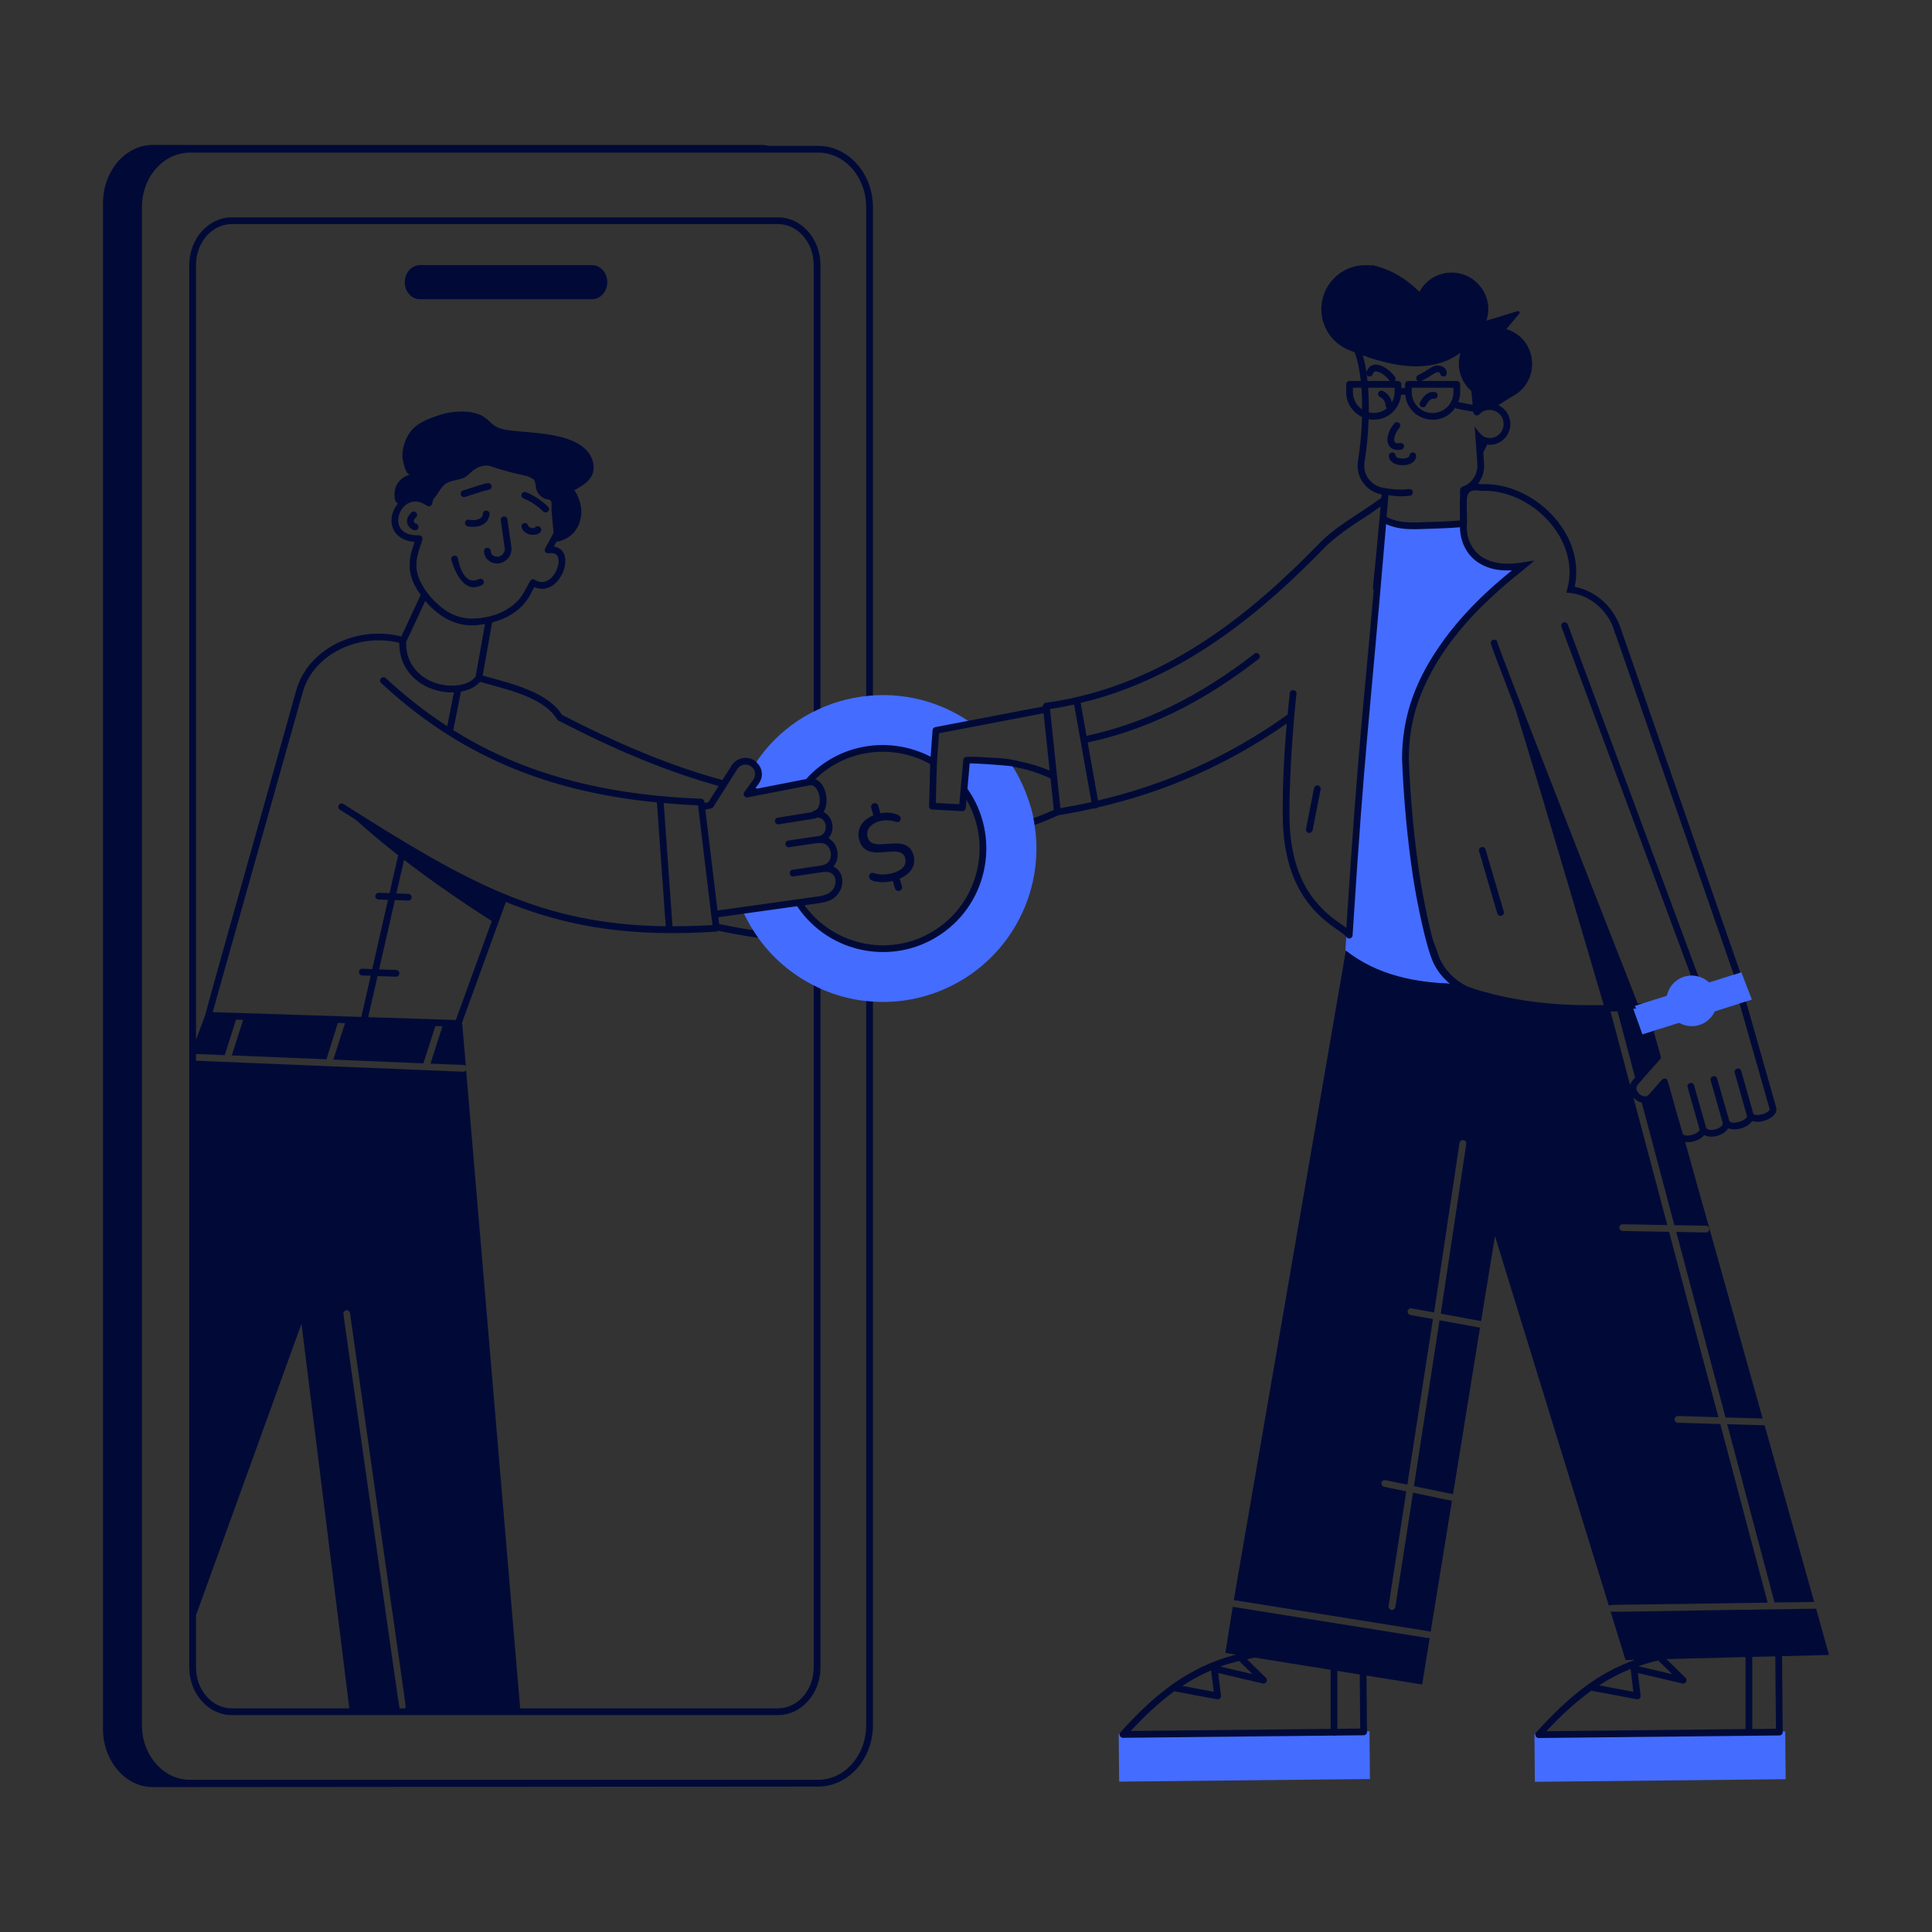 <svg width="145" height="145" viewBox="0 0 145 145" fill="none" xmlns="http://www.w3.org/2000/svg">
<rect x="0" y="0" width="145" height="145" fill="#333333" stroke="none"/>
<path d="M133.985 129.949L134.016 133.532L115.194 133.73L115.163 130.147L133.985 129.949Z" fill="#446CFF"/>
<path d="M102.784 129.934L102.815 133.517L83.993 133.715L83.962 130.132L102.784 129.934Z" fill="#446CFF"/>
<path d="M100.118 130.258C99.978 130.258 99.865 130.145 99.865 130.005V124.596C99.865 124.457 99.978 124.343 100.118 124.343C100.257 124.343 100.371 124.457 100.371 124.596V130.005C100.371 130.145 100.257 130.258 100.118 130.258Z" fill="#010A37"/>
<path d="M121.1 75.8H120.866C120.866 75.675 121.043 75.654 121.089 75.769L121.1 75.8Z" fill="white"/>
<path d="M105.501 57.746C105.737 61.842 106.159 66.094 107.141 70.022C107.545 71.64 107.859 72.9 109.256 73.837C106.222 73.777 103.382 73.211 101.008 71.348C100.997 71.348 100.987 71.337 100.977 71.327C101.008 70.882 101.028 70.427 101.058 69.971C101.18 70.072 101.261 70.153 101.261 70.184C101.749 62.365 101.965 59.514 103.781 39.235C103.851 39.255 103.932 39.266 104.003 39.276C106.309 39.732 109.445 39.357 109.833 39.357C109.841 39.462 109.781 40.108 110.086 40.824C110.814 42.443 112.539 42.757 114.306 42.464C109.248 46.387 105.15 51.352 105.501 57.746Z" fill="#446CFF"/>
<path d="M109.117 74.047C108.472 73.615 107.947 73.011 107.598 72.301C107.022 71.105 106.326 67.622 106.048 65.801C105.623 62.963 105.347 59.998 105.228 56.988C105.223 54.168 105.989 51.477 107.977 48.58C110.181 45.314 113.24 43.032 113.472 42.804C112.482 42.86 111.694 42.68 111.05 42.285C110.086 41.727 109.508 40.57 109.581 39.34L110.087 39.37C110.024 40.411 110.504 41.384 111.309 41.85C112.695 42.699 114.573 42.113 115.16 42.071C113.997 43.172 108.494 46.804 106.416 52.724C105.961 54.055 105.732 55.486 105.735 56.977C105.852 59.96 106.126 62.906 106.548 65.725C106.765 67.145 107.462 70.859 108.053 72.08C108.363 72.707 108.828 73.243 109.399 73.626L109.117 74.047Z" fill="#010A37"/>
<path d="M121.228 47.574C120.814 45.936 119.424 44.673 117.848 44.505L117.552 44.474L117.63 44.187C118.643 40.453 114.877 36.664 111.154 36.84C110.721 36.765 110.454 36.797 110.304 36.927C109.878 37.298 110.174 38.548 110.086 39.382L109.582 39.329C109.698 38.279 109.007 35.936 111.189 36.338C115.021 36.17 119.038 39.972 118.185 44.043C119.849 44.345 121.278 45.709 121.718 47.45L121.228 47.574Z" fill="#010A37"/>
<path d="M110.997 74.855C110.324 74.65 109.663 74.464 109.105 74.038L109.411 73.635C109.901 74.009 110.541 74.186 111.143 74.37C115.658 75.672 119.986 75.577 124.802 75.183L124.844 75.687C119.985 76.086 115.6 76.18 110.997 74.855Z" fill="#010A37"/>
<path d="M131.481 75.021L131.045 75.163L130.56 75.315C130.455 75.348 122.904 77.755 123.384 77.602H123.374L123.263 77.643C123.226 77.541 122.541 75.629 122.585 75.75L122.514 75.548C122.615 75.516 130.623 72.992 130.124 73.149L130.61 72.997L130.691 72.967L131.481 75.021Z" fill="#446CFF"/>
<path d="M128.869 75.123C128.869 76.165 128.019 77.015 126.967 77.015C125.914 77.015 125.064 76.165 125.064 75.123C125.064 74.09 125.884 73.24 126.906 73.22C126.986 73.18 127.327 73.236 127.473 73.291C128.282 73.503 128.869 74.242 128.869 75.123Z" fill="#446CFF"/>
<path d="M72.954 54.305L70.241 54.821L70.069 57.199C66.936 55.361 62.953 56.049 60.627 58.707L56.062 59.598L56.74 58.667C57.053 58.228 56.933 57.667 56.619 57.412C60.102 51.958 67.59 50.474 72.954 54.305Z" fill="#446CFF"/>
<path d="M69.523 74.728C68.187 75.123 66.831 75.264 65.515 75.173C65.343 75.163 65.171 75.153 65.009 75.133C63.815 75.001 62.661 74.687 61.578 74.202C61.406 74.131 61.234 74.05 61.072 73.959C59.432 73.129 57.995 71.914 56.902 70.386C56.771 70.204 56.639 70.012 56.518 69.809C56.224 69.344 55.961 68.848 55.728 68.332L59.938 67.745C61.678 70.486 65.097 71.862 68.389 70.892C73.313 69.439 75.409 63.538 72.346 59.264C72.355 59.162 72.54 57.076 72.528 57.209L72.539 57.118V57.057C72.614 57.057 73.319 57.138 73.338 57.138C73.833 57.084 74.942 57.104 75.818 57.25C76.768 58.607 77.493 60.591 77.649 61.915C78.53 67.542 75.129 73.068 69.523 74.728Z" fill="#446CFF"/>
<path d="M65.009 129.48C65.009 131.737 63.39 133.579 61.406 133.579H14.255C12.271 133.579 10.652 131.737 10.652 129.48V15.553C10.652 13.286 12.271 11.454 14.255 11.454H61.406C63.39 11.454 65.009 13.286 65.009 15.553V52.24C65.171 52.21 65.343 52.2 65.515 52.19V15.553C65.515 13.013 63.673 10.948 61.406 10.948H57.735C57.527 10.906 57.315 10.876 57.096 10.876H11.463C9.409 10.876 7.729 12.839 7.729 15.258V129.752C7.729 132.16 9.409 134.124 11.463 134.124C11.592 134.124 8.51 134.126 61.406 134.085C63.673 134.085 65.515 132.02 65.515 129.48V75.173C65.343 75.163 65.171 75.153 65.009 75.133V129.48Z" fill="#010A37"/>
<path d="M31.511 19.899C30.889 19.899 30.377 20.479 30.377 21.183C30.377 21.887 30.889 22.457 31.511 22.457H44.444C45.066 22.457 45.578 21.887 45.578 21.183C45.578 20.479 45.066 19.899 44.444 19.899H31.511Z" fill="#010A37"/>
<path d="M107.201 122.942L92.516 120.594L91.97 124.055L92.753 124.181C89.182 125.092 86.581 127.241 84.093 130.004C83.948 130.165 84.061 130.426 84.281 130.426C84.384 130.426 102.243 130.237 102.344 130.234C102.484 130.233 102.596 130.119 102.595 129.979L102.558 125.756L106.736 126.424L107.302 122.932C107.282 122.942 107.262 122.942 107.242 122.942L107.201 122.942ZM92.994 124.658L94.006 125.649L91.584 125.08C92.037 124.916 92.509 124.779 92.994 124.658ZM91.092 126.972L88.74 126.529C89.435 126.071 90.15 125.685 90.896 125.366L91.092 126.972ZM84.861 129.914C85.976 128.713 87.042 127.728 88.136 126.931C90.934 127.456 91.284 127.537 91.386 127.537C91.538 127.537 91.656 127.405 91.637 127.254L91.43 125.564L94.772 126.348C95.014 126.414 95.193 126.102 95.007 125.921L93.587 124.531C93.78 124.491 93.963 124.441 94.162 124.407C94.266 124.424 102.568 125.757 102.052 125.674L102.087 129.731L84.861 129.914Z" fill="#010A37"/>
<path d="M106.118 111.536L109.053 112.144L111.077 99.645L108.041 99.088L106.118 111.536Z" fill="#010A37"/>
<path d="M132.363 106.97H132.353L129.63 106.889L133.183 120.269L136.158 120.228L132.434 106.96C132.413 106.97 132.393 106.97 132.363 106.97Z" fill="#010A37"/>
<path d="M132.665 120.28L129.102 106.85C129.082 106.871 129.062 106.871 129.031 106.871H129.021L125.924 106.78C125.783 106.78 125.681 106.658 125.681 106.517C125.681 106.385 125.803 106.274 125.934 106.274C125.934 106.274 125.934 106.274 125.945 106.274L128.971 106.365L125.266 92.449L121.785 92.388C121.643 92.388 121.532 92.267 121.532 92.125C121.532 91.994 121.643 91.882 121.785 91.882C121.785 91.882 121.785 91.882 121.795 91.882L125.135 91.943L122.588 82.361C122.712 82.504 122.868 82.624 123.05 82.703C123.106 82.725 123.161 82.732 123.217 82.746L125.663 91.952L128.041 91.992C128.173 91.992 128.284 92.114 128.284 92.245C128.284 92.387 128.173 92.498 128.031 92.498L125.805 92.458L129.509 106.404C129.529 106.394 129.549 106.383 129.57 106.383L132.292 106.464L126.474 85.713C127.018 85.773 127.574 85.546 127.847 85.263L127.918 85.192C128.465 85.489 129.404 85.193 129.699 84.686C130.318 84.893 131.141 84.648 131.511 84.13C132.149 84.385 133.527 83.84 133.302 83.108L131.045 75.163L130.559 75.315L132.816 83.249C132.837 83.33 132.634 83.523 132.27 83.624C131.9 83.724 131.631 83.675 131.595 83.596C131.595 83.596 131.595 83.596 131.595 83.596L130.681 80.374C130.591 80.052 130.102 80.19 130.195 80.513C130.224 80.615 131.165 83.944 131.106 83.735C131.215 84.061 129.961 84.483 129.78 84.12C129.78 84.11 129.78 84.11 129.78 84.11C129.206 82.105 128.842 80.834 128.876 80.954C128.786 80.632 128.298 80.77 128.39 81.093L129.292 84.271C129.372 84.701 128.16 85.029 128.039 84.606C127.771 83.662 127.104 81.312 127.145 81.456C127.054 81.132 126.567 81.274 126.658 81.595L127.554 84.75C127.564 84.763 127.571 84.821 127.483 84.909C127.161 85.246 126.37 85.318 126.299 85.102C125.015 80.774 125.246 80.967 124.922 80.952C124.705 80.952 124.701 81.115 123.748 82.146C123.627 82.298 123.455 82.318 123.242 82.237C123.04 82.146 122.858 81.944 122.817 81.751C122.797 81.62 122.827 81.519 122.918 81.407C124.523 79.524 124.723 79.496 124.639 79.272L124.113 77.39L124.831 77.137C124.73 77.169 123.283 77.635 123.384 77.602H123.374L123.263 77.643C123.226 77.541 122.541 75.629 122.584 75.75L122.569 75.706L122.792 75.703L122.705 75.485L122.949 75.406C118.992 65.326 112.555 48.87 112.383 48.212C112.334 47.897 111.842 47.967 111.887 48.283C111.897 48.399 112.619 50.306 113.705 53.122C115.463 58.714 120.453 75.738 120.453 75.738L122.527 75.707C122.532 75.721 122.538 75.736 122.544 75.75L121.37 75.791L122.716 80.871L122.544 81.073C122.446 81.181 122.379 81.302 122.34 81.43L120.844 75.801C117.735 75.871 113.955 75.428 110.916 74.384C109.529 73.918 108.325 72.916 107.9 71.52C107.749 71.017 107.421 70.363 107.292 69.85L107.11 69.9C107.528 71.57 107.822 72.875 109.256 73.837C106.251 73.777 103.374 73.199 101.008 71.348L92.597 120.088L107.282 122.436C107.313 122.446 107.343 122.456 107.373 122.467L108.972 112.639L106.048 112.032L104.722 120.614C104.702 120.736 104.59 120.827 104.469 120.827H104.428C104.297 120.807 104.196 120.675 104.216 120.533L105.542 111.931L103.882 111.587C103.74 111.557 103.659 111.415 103.679 111.283C103.71 111.142 103.852 111.061 103.983 111.091L105.623 111.425L107.545 98.997L105.855 98.693C105.714 98.663 105.623 98.531 105.653 98.4C105.673 98.258 105.805 98.167 105.946 98.197L107.626 98.501L107.637 98.41C107.637 98.4 107.637 98.4 107.647 98.39L109.539 85.78C109.559 85.648 109.681 85.547 109.833 85.567C109.964 85.587 110.065 85.719 110.045 85.861L108.132 98.592L111.158 99.149L112.201 92.773L120.753 120.533C120.904 120.382 120.21 120.493 132.665 120.28Z" fill="#010A37"/>
<path d="M137.271 124.206L136.3 120.724C136.29 120.734 136.269 120.734 136.259 120.734C122.273 120.937 120.978 120.998 120.876 120.947L121.999 124.59L122.714 124.572C120 125.529 117.784 127.254 115.294 130.019C115.148 130.179 115.261 130.441 115.481 130.441C115.584 130.441 133.442 130.252 133.546 130.249C133.685 130.247 133.797 130.134 133.796 129.994L133.746 124.3L137.271 124.206ZM122.587 126.972L120.02 126.489C120.778 125.997 121.555 125.585 122.378 125.257C122.406 125.485 122.599 127.075 122.587 126.972ZM124.451 124.623L125.499 125.649L122.96 125.053C123.44 124.886 123.936 124.742 124.451 124.623ZM119.463 126.87C119.641 126.968 118.917 126.772 122.834 127.533C122.997 127.566 123.152 127.426 123.131 127.254L122.924 125.564L126.266 126.348C126.508 126.414 126.687 126.102 126.501 125.921L125.07 124.52L131.005 124.364V129.77L116.062 129.929C117.218 128.683 118.325 127.681 119.463 126.87ZM131.511 129.765V124.352L133.24 124.313L133.288 129.746L131.511 129.765Z" fill="#010A37"/>
<path d="M107.018 30.434C107.312 29.88 107.531 29.917 107.606 29.927C107.741 29.956 107.875 29.857 107.897 29.719C107.921 29.582 107.828 29.451 107.689 29.428C107.26 29.349 106.881 29.613 106.572 30.197C106.506 30.32 106.553 30.473 106.676 30.538C106.801 30.604 106.953 30.557 107.018 30.434Z" fill="#010A37"/>
<path d="M105.17 33.748C105.308 33.722 105.398 33.59 105.374 33.453C105.348 33.315 105.213 33.222 105.079 33.249C104.93 33.276 104.741 33.284 104.673 33.17C104.569 32.993 104.677 32.533 105.034 32.098C105.123 31.99 105.107 31.831 104.998 31.742C104.891 31.654 104.731 31.669 104.642 31.778C104.163 32.362 104 33.025 104.237 33.427C104.429 33.753 104.797 33.814 105.17 33.748Z" fill="#010A37"/>
<path d="M104.746 34.208C104.746 34.069 104.632 33.955 104.493 33.955C104.034 33.955 104.136 34.915 105.264 34.915C106.401 34.915 106.483 33.955 106.035 33.955C105.896 33.955 105.782 34.069 105.782 34.208C105.782 34.303 105.561 34.409 105.264 34.409C104.968 34.409 104.746 34.303 104.746 34.208Z" fill="#010A37"/>
<path d="M96.273 61.308C96.333 68.072 100.297 69.508 101.031 70.285C101.07 70.371 101.155 70.433 101.254 70.435C101.257 70.435 101.259 70.435 101.262 70.435C101.396 70.435 101.506 70.332 101.514 70.198C102.457 55.496 102.703 55.009 104.028 39.334C104.814 39.701 105.667 39.739 106.522 39.71C107.747 39.672 108.77 39.647 109.726 39.559C109.769 39.555 109.799 39.525 109.833 39.503C109.852 39.718 109.815 40.188 110.086 40.824V36.948C110.936 36.574 111.462 35.703 111.381 34.772L111.325 33.95C111.426 33.752 111.532 33.556 111.629 33.356C111.686 33.362 111.737 33.386 111.796 33.386C112.656 33.386 113.355 32.687 113.355 31.827C113.355 31.194 112.983 30.656 112.451 30.408L113.462 29.772C115.668 28.674 115.442 25.439 113.054 24.697L114.019 23.548C114.098 23.455 114.006 23.316 113.889 23.352L111.559 24.065C112.149 22.278 110.809 20.456 108.948 20.456C107.906 20.456 106.996 21.038 106.528 21.895C105.458 20.846 104.277 20.173 102.978 19.898L102.969 19.931C100.826 19.656 99.169 21.289 99.169 23.207C99.169 24.528 99.944 25.663 101.059 26.192C101.157 26.233 101.286 26.288 101.362 26.319C101.465 26.362 101.563 26.394 101.665 26.435C101.888 27.026 102.042 27.762 102.131 28.595H101.288C101.149 28.595 101.035 28.709 101.035 28.848V29.433C101.035 30.257 101.523 30.965 102.223 31.298C102.191 32.437 102.085 33.581 101.918 34.58C101.721 35.781 102.524 36.902 103.7 37.11L103.676 37.358C101.908 38.652 100.179 39.531 98.926 40.878C94.153 45.753 87.516 51.507 78.487 52.746C78.352 52.765 78.256 52.888 78.27 53.024L78.27 53.027L70.196 54.572C70.083 54.593 69.999 54.687 69.991 54.802L69.847 56.794C66.923 55.282 63.257 55.711 60.775 58.178L60.509 58.469L56.849 59.185C56.8 59.175 56.75 59.162 56.701 59.152C56.81 58.955 57.275 58.566 57.165 57.92C57.127 57.655 56.995 57.418 56.812 57.253C56.81 57.249 56.811 57.244 56.808 57.24C56.321 56.707 55.368 56.758 54.919 57.437L54.217 58.544C50.488 57.523 46.656 55.965 42.181 53.648C41.029 51.86 38.248 51.278 36.224 50.701L36.936 46.715C39.524 46.032 39.865 44.321 40.11 44.069C42.047 44.901 43.39 41.269 41.566 41.018L41.766 40.648C41.947 40.664 42.197 40.558 42.336 40.497C43.66 39.914 44.05 38.197 43.11 36.787C43.626 36.508 44.185 36.196 44.432 35.658C44.69 35.089 44.518 34.379 44.11 33.895C42.934 32.502 40.176 32.524 38.357 32.314C36.914 32.129 37.019 31.769 36.346 31.304C35.563 30.755 34.029 30.798 32.991 31.145C32.208 31.406 31.339 31.701 30.82 32.382C30.407 32.925 30.169 33.644 30.205 34.327C30.216 34.533 30.439 35.692 30.798 35.615C30.293 35.723 29.863 36.099 29.691 36.572C29.594 36.852 29.508 37.615 29.852 37.777C29.859 37.78 29.869 37.775 29.877 37.778C28.948 38.876 29.293 40.522 31.115 40.671C31.061 40.971 30.352 42.286 31.052 43.778C31.195 44.084 31.375 44.371 31.572 44.649L30.115 47.772C26.863 46.923 23.128 48.626 22.231 51.826C19.015 63.297 15.401 76.011 15.402 76.204H15.4L14.71 78.029V19.895C14.71 18.195 15.914 16.818 17.392 16.818H58.39C59.868 16.818 61.072 18.195 61.072 19.895V53.404C61.234 53.313 61.406 53.232 61.578 53.161V19.895C61.578 17.921 60.151 16.312 58.39 16.312H17.392C15.641 16.312 14.204 17.921 14.204 19.895V125.138C14.204 127.112 15.641 128.721 17.392 128.721H58.39C60.151 128.721 61.578 127.112 61.578 125.138V74.202C61.406 74.131 61.234 74.05 61.072 73.959V125.138C61.072 126.838 59.868 128.215 58.39 128.215H39.04L34.983 80.313C34.932 80.384 34.862 80.434 34.771 80.434C31.433 80.297 13.189 79.548 14.71 79.61V79.103L16.867 79.19L17.716 76.525L18.25 76.542L17.394 79.21C17.495 79.214 24.975 79.523 24.498 79.503L25.359 76.772L25.895 76.79L25.014 79.524C25.118 79.528 32.221 79.826 31.775 79.807L32.677 77.009L33.205 77.026L32.311 79.827C34.738 79.95 34.859 79.864 34.963 80.019L34.69 76.822L34.652 76.82L37.968 67.694C41.693 69.201 45.492 70.009 50.229 70.03C50.232 70.03 50.234 70.033 50.237 70.033C50.243 70.033 50.249 70.033 50.255 70.032C50.256 70.032 50.256 70.031 50.258 70.031C50.313 70.031 50.364 70.034 50.419 70.034C51.486 70.034 52.602 69.995 53.773 69.915C53.823 69.912 53.861 69.879 53.899 69.85C54.895 70.063 55.898 70.244 56.902 70.386C56.771 70.204 56.639 70.012 56.518 69.809C55.666 69.686 54.823 69.526 53.973 69.349L53.912 68.84C54.014 68.826 60.218 67.957 59.822 68.012C62.269 71.654 67.168 72.498 70.645 70.096C74.176 67.7 75.126 62.784 72.608 59.198L72.777 57.292C73.415 57.293 75.406 57.435 75.981 57.512C75.986 57.523 75.995 57.533 76 57.543C76.978 57.698 77.935 58.001 78.841 58.425L79.09 60.785C78.595 61.011 78.086 61.227 77.558 61.409C77.599 61.581 77.629 61.743 77.649 61.915C78.266 61.703 78.862 61.45 79.429 61.188C80.351 61.041 81.254 60.859 82.147 60.659C82.199 60.674 82.185 60.693 82.258 60.679C82.307 60.67 82.341 60.635 82.375 60.603C87.512 59.421 92.191 57.352 96.577 54.3C96.354 56.772 96.254 59.07 96.273 61.308ZM101.541 29.433V29.101H102.176C102.215 29.626 102.231 30.171 102.229 30.727C101.814 30.446 101.541 29.971 101.541 29.433ZM102.281 26.671C105.196 27.731 107.726 27.872 109.616 26.475C109.299 27.457 109.563 28.583 110.426 29.347L110.526 30.382L109.446 30.176C109.659 29.627 109.568 29.285 109.59 28.848C109.59 28.709 109.476 28.595 109.337 28.595H106.668C107.614 28.148 107.782 27.781 108.078 27.999C108.075 28.131 108.175 28.245 108.308 28.256C108.652 28.285 108.696 27.783 108.324 27.549C108.18 27.459 107.985 27.416 107.799 27.439C107.41 27.486 107.219 27.781 106.432 28.15C106.252 28.234 106.23 28.49 106.412 28.595H105.701C105.562 28.595 105.448 28.709 105.448 28.848V29.122H105.176V28.848C105.176 28.709 105.062 28.595 104.923 28.595H104.684C104.75 28.512 104.775 28.403 104.715 28.31C104.398 27.822 103.617 27.238 103.056 27.388C102.721 27.478 102.642 27.76 102.571 27.871C102.555 27.896 102.563 27.925 102.557 27.953C102.488 27.486 102.395 27.059 102.281 26.671ZM109.084 29.101V29.433C109.084 30.295 108.382 30.997 107.519 30.997C106.657 30.997 105.954 30.295 105.954 29.433V29.101H109.084ZM103.566 29.791C103.839 29.933 103.974 30.143 103.992 30.454C103.997 30.531 104.039 30.59 104.096 30.634C103.719 30.945 103.242 31.073 102.731 30.947C102.739 30.318 102.723 29.698 102.68 29.101H104.67C104.652 29.302 104.742 29.708 104.458 30.204C104.377 29.827 104.158 29.528 103.799 29.343C103.677 29.277 103.523 29.326 103.458 29.45C103.394 29.575 103.443 29.727 103.566 29.791ZM102.634 28.595C102.617 28.432 102.598 28.272 102.576 28.115C102.597 28.153 102.612 28.195 102.651 28.22C102.769 28.292 102.925 28.26 103 28.14C103.118 27.95 103.091 27.854 103.294 27.874C103.634 27.913 104.09 28.276 104.29 28.584C104.293 28.589 104.298 28.591 104.301 28.595L102.634 28.595ZM102.414 34.661C102.577 33.69 102.683 32.58 102.72 31.464C103.951 31.698 105.043 30.808 105.156 29.628H105.468C105.652 31.556 108.134 32.192 109.227 30.6C109.259 30.627 109.286 30.66 109.33 30.668L110.577 30.906L110.582 30.957C110.592 31.058 110.663 31.139 110.754 31.169C110.845 31.2 110.956 31.179 111.027 31.098C111.64 30.421 112.849 30.829 112.849 31.827C112.849 32.553 112.096 33.141 111.325 32.751C111.062 32.535 110.829 32.281 110.677 31.976C110.723 32.622 110.826 34.103 110.875 34.812C110.936 35.572 110.48 36.28 109.752 36.533C109.65 36.574 109.58 36.665 109.58 36.776V39.062C108.605 39.147 107.58 39.17 106.504 39.204C105.698 39.232 104.788 39.198 104.071 38.793C104.08 38.669 104.158 37.699 104.202 37.167C104.735 37.239 105.088 37.289 105.811 37.207C106.134 37.172 106.098 36.671 105.753 36.705C105.174 36.77 104.585 36.748 104.009 36.643C104.003 36.642 104 36.634 103.993 36.634C103.017 36.573 102.242 35.697 102.414 34.661ZM25.986 98.338C26.118 98.307 26.249 98.419 26.269 98.55C30.617 129.459 30.503 128.034 30.414 128.215H29.991C29.927 128.082 27.405 110.092 25.773 98.621C25.753 98.489 25.844 98.358 25.986 98.338ZM22.626 99.35L26.218 128.215H17.392C15.914 128.215 14.71 126.838 14.71 125.138V121.234L22.626 99.35ZM41.8 53.98C41.813 54.001 41.839 54.005 41.856 54.021C41.873 54.037 41.878 54.061 41.9 54.073C46.37 56.391 50.204 57.955 53.934 58.989L53.165 60.201L52.878 60.262L52.867 60.17C52.853 60.046 52.75 59.951 52.626 59.946C44.33 59.631 38.555 57.642 34.001 54.786C34.01 54.766 34.029 54.753 34.034 54.73L34.594 51.912C35.028 51.81 35.507 51.7 35.941 51.259C35.97 51.23 36.005 51.205 36.031 51.174C37.934 51.722 40.775 52.29 41.8 53.98ZM31.511 43.563C30.877 42.215 31.592 41.034 31.701 40.505C31.752 40.343 31.631 40.175 31.459 40.175C31.457 40.175 31.455 40.175 31.454 40.175C30.631 40.207 30.123 39.923 29.947 39.422C29.77 38.917 29.997 38.242 30.461 37.887C30.724 37.686 31.279 37.428 32.043 37.953C32.188 38.054 32.386 37.977 32.431 37.812L32.526 37.465C33.025 36.916 33.111 36.313 33.895 36.11C34.271 36.002 34.68 35.97 35.002 35.755C35.3 35.542 35.643 35.014 36.379 34.949C36.909 34.893 36.727 35.116 39.609 35.743C39.764 35.819 39.91 35.901 40.058 35.982C40.195 36.166 40.191 36.428 40.239 36.669C40.314 37.013 40.583 37.304 40.905 37.433C41.056 37.486 41.26 37.465 41.346 37.594C41.443 37.723 41.379 38.132 41.389 38.303C41.422 38.658 41.528 39.778 41.549 39.988L40.914 41.159C40.815 41.34 40.962 41.558 41.177 41.53C41.523 41.473 41.752 41.553 41.855 41.769C42.055 42.188 41.803 42.983 41.336 43.404C41.08 43.633 40.665 43.84 40.141 43.515C40.084 43.48 40.012 43.47 39.944 43.486C39.763 43.534 39.778 43.673 39.314 44.459C39.145 44.764 38.949 45.018 38.734 45.213C37.924 45.953 36.91 46.349 35.635 46.422C34.808 46.468 33.986 46.222 33.318 45.724C32.507 45.119 31.899 44.392 31.511 43.563ZM31.917 45.104C32.917 46.271 34.125 47.007 35.665 46.928C35.921 46.913 36.161 46.872 36.401 46.832L35.697 50.773C35.451 51.116 34.996 51.338 34.448 51.423C34.443 51.421 34.441 51.415 34.435 51.414C34.395 51.407 34.364 51.426 34.329 51.435C32.437 51.653 30.42 50.415 30.482 48.183L31.917 45.104ZM34.211 76.552L27.634 76.34L28.337 73.254L29.708 73.305C29.712 73.305 29.715 73.305 29.718 73.305C29.853 73.305 29.966 73.198 29.971 73.061C29.976 72.921 29.867 72.803 29.728 72.799L28.452 72.751L29.636 67.554L30.631 67.591C30.634 67.591 30.637 67.591 30.64 67.591C30.775 67.591 30.888 67.484 30.893 67.347C30.898 67.207 30.789 67.09 30.649 67.085L29.75 67.052L30.324 64.533C32.234 66.005 34.39 67.514 36.909 69.128L34.211 76.552ZM25.776 60.34C25.662 60.267 25.504 60.299 25.428 60.418C25.352 60.535 25.387 60.691 25.506 60.767C25.907 61.022 26.294 61.265 26.683 61.511C27.674 62.402 28.738 63.29 29.883 64.188L29.235 67.033L28.427 67.003C28.287 67.018 28.171 67.107 28.165 67.247C28.16 67.386 28.269 67.504 28.409 67.509L29.12 67.535L27.936 72.732L27.203 72.705C27.041 72.691 26.945 72.808 26.94 72.948C26.935 73.088 27.044 73.206 27.183 73.211L27.822 73.234L27.118 76.323L15.964 75.962L22.718 51.963C23.544 49.024 27.011 47.491 29.967 48.249C29.944 50.641 32.004 52.034 34.067 51.968L33.564 54.501C31.96 53.458 30.429 52.263 28.952 50.894C28.851 50.801 28.69 50.807 28.594 50.908C28.499 51.011 28.505 51.171 28.608 51.266C34.324 56.565 40.808 59.386 49.303 60.223L49.964 69.515C40.566 69.407 34.879 66.117 25.776 60.34ZM50.471 69.516L49.813 60.27C50.654 60.344 51.508 60.407 52.389 60.443C52.419 60.694 53.44 69.195 53.375 68.654C53.375 68.659 53.38 68.661 53.381 68.665L53.472 69.427C52.423 69.494 51.434 69.516 50.471 69.516ZM53.851 68.337L52.938 60.766C53.303 60.67 53.443 60.707 53.535 60.562L55.344 57.712C55.615 57.297 56.176 57.296 56.434 57.58C56.439 57.585 56.447 57.584 56.452 57.588C56.457 57.593 56.456 57.601 56.461 57.606C56.678 57.783 56.767 58.197 56.537 58.516L55.859 59.447C55.727 59.629 55.881 59.885 56.112 59.844C56.214 59.825 61.134 58.867 60.82 58.928C60.836 58.926 60.849 58.936 60.865 58.936C61.574 58.967 61.812 60.693 61.092 60.854L61.092 60.857C61.025 60.869 60.968 60.906 60.931 60.958L58.371 61.368C58.066 61.419 58.101 61.871 58.411 61.871C58.446 61.871 61.15 61.436 61.183 61.431C61.236 61.422 61.274 61.387 61.31 61.352C62.05 61.363 62.154 62.325 61.715 62.64C61.623 62.708 61.543 62.736 61.419 62.765C61.403 62.765 61.393 62.752 61.377 62.755L59.157 63.085C58.849 63.132 58.884 63.588 59.195 63.588C59.222 63.588 61.371 63.267 61.398 63.263C61.415 63.265 61.428 63.277 61.447 63.275L61.447 63.278C61.861 63.238 62.09 63.381 62.245 63.675C62.435 64.04 62.396 64.544 62.069 64.792C61.96 64.874 61.841 64.915 61.69 64.945L61.691 64.949L59.484 65.278C59.176 65.325 59.211 65.781 59.522 65.781C59.561 65.781 61.746 65.45 61.785 65.444C61.886 65.443 62.017 65.424 62.17 65.452C62.865 65.586 62.893 66.558 62.245 67.014C62.164 67.073 62.066 67.103 61.971 67.138C61.721 67.235 61.745 67.227 61.33 67.289C61.329 67.289 61.328 67.288 61.327 67.288C61.324 67.288 61.322 67.29 61.319 67.291C61.218 67.305 53.352 68.406 53.851 68.337ZM70.358 69.677C67.174 71.879 62.712 71.164 60.378 67.937C61.59 67.764 62.083 67.755 62.551 67.421C62.554 67.419 62.556 67.419 62.558 67.417C62.561 67.415 62.563 67.412 62.565 67.411C63.486 66.739 63.404 65.427 62.554 65.038C62.572 65.018 62.58 64.989 62.597 64.967C62.655 64.891 62.704 64.81 62.744 64.721C62.752 64.703 62.767 64.69 62.775 64.671C62.945 64.237 62.887 63.63 62.555 63.216C62.542 63.199 62.523 63.192 62.509 63.177C62.423 63.079 62.326 62.994 62.216 62.928C62.204 62.922 62.196 62.909 62.185 62.902C62.259 62.798 62.299 62.765 62.373 62.599C62.381 62.581 62.397 62.568 62.404 62.548C62.414 62.524 62.414 62.498 62.422 62.473C62.617 61.858 62.329 61.184 61.809 60.946C61.992 60.674 62.117 60.164 61.969 59.511C61.968 59.506 61.965 59.5 61.963 59.494C61.875 59.147 61.711 58.831 61.427 58.61C61.38 58.575 61.208 58.474 61.199 58.471C63.492 56.229 67.013 55.781 69.815 57.348L69.727 60.5C69.723 60.637 69.829 60.752 69.966 60.76C70.197 60.772 69.128 60.714 72.227 60.881C72.358 60.881 72.467 60.781 72.479 60.651L72.535 60.017C74.487 63.389 73.418 67.602 70.358 69.677ZM76.413 57.118C76.411 57.117 76.411 57.115 76.41 57.114C76.387 57.098 76.276 57.077 76.116 57.053C76.029 57.038 75.945 57.01 75.858 56.997C75.11 56.867 74.416 56.871 74.199 56.858C73.344 56.794 72.539 56.764 72.414 56.838C72.336 56.882 72.289 56.999 72.289 57.089C72.28 57.193 71.978 60.574 71.997 60.362L70.24 60.267C70.314 57.189 70.28 57.556 70.482 55.032L78.323 53.532C78.374 54.008 78.805 58.087 78.778 57.835C78.014 57.507 77.219 57.281 76.413 57.118ZM79.585 60.65C79.575 60.549 78.753 52.714 78.805 53.213C79.42 53.122 80.021 53.008 80.614 52.878L81.916 60.201C81.149 60.37 80.373 60.52 79.585 60.65ZM82.408 60.078L81.634 55.724C86.04 54.784 90.239 52.739 94.459 49.462C94.569 49.377 94.589 49.218 94.503 49.107C94.417 48.996 94.259 48.978 94.148 49.063C89.996 52.287 85.869 54.299 81.545 55.225L81.106 52.758C88.993 50.875 94.919 45.694 99.292 41.227C100.168 40.289 101.669 39.304 102.763 38.611L103.615 38.017C103.044 44.5 102.976 44.082 103.098 44.285C102.369 52.787 101.991 55.117 101.044 69.637C100.352 69.115 99.621 68.753 98.598 67.476C97.414 65.958 96.802 63.882 96.779 61.304C96.75 57.758 97.158 53.265 97.303 52.077C97.344 51.742 96.841 51.689 96.801 52.016C96.736 52.556 96.687 53.094 96.64 53.634C92.247 56.755 87.562 58.872 82.408 60.078Z" fill="#010A37"/>
<path d="M130.61 72.997L121.613 47.089C121.562 46.957 121.421 46.886 121.289 46.927C121.158 46.977 121.087 47.119 121.127 47.251L130.124 73.149L130.61 72.997Z" fill="#010A37"/>
<path d="M127.473 73.291L117.666 46.866C117.615 46.735 117.474 46.674 117.342 46.714C117.211 46.765 117.14 46.917 117.19 47.048L126.906 73.22C126.986 73.18 127.327 73.236 127.473 73.291Z" fill="#010A37"/>
<path d="M111.18 63.577C111.046 63.617 110.97 63.757 111.008 63.892L112.375 68.556C112.408 68.666 112.509 68.737 112.618 68.737C112.642 68.737 112.666 68.734 112.689 68.728C112.824 68.688 112.9 68.548 112.861 68.413L111.494 63.749C111.455 63.615 111.313 63.538 111.18 63.577Z" fill="#010A37"/>
<path d="M98.264 62.517C98.382 62.517 98.488 62.433 98.512 62.312L99.116 59.245C99.142 59.108 99.053 58.975 98.916 58.948C98.781 58.923 98.646 59.011 98.62 59.148L98.016 62.215C97.985 62.371 98.105 62.517 98.264 62.517Z" fill="#010A37"/>
<path d="M65.121 62.844C64.841 61.891 66.162 61.305 67.214 61.677C67.53 61.775 67.687 61.491 67.553 61.284C67.434 61.096 66.914 61.005 66.689 60.992C66.469 60.98 66.267 61 66.079 61.039L65.913 60.473C65.811 60.125 65.283 60.277 65.386 60.628L65.553 61.195C64.599 61.57 64.278 62.333 64.489 63.053C65.049 64.936 67.558 63.147 67.932 64.392C67.976 64.545 67.976 64.692 67.931 64.837C67.815 65.2 67.412 65.402 67.042 65.512C66.604 65.641 66.121 65.7 65.588 65.528C65.259 65.431 65.133 65.775 65.301 65.983C65.442 66.167 65.989 66.209 66.219 66.213C66.465 66.218 66.728 66.181 67.002 66.115C67.166 66.604 67.135 66.747 67.297 66.835C67.439 66.913 67.611 66.848 67.675 66.724C67.757 66.565 67.662 66.477 67.524 65.943C68.479 65.533 68.752 64.831 68.558 64.169C68.025 62.369 65.502 64.145 65.121 62.844Z" fill="#010A37"/>
<path d="M36.542 41.114C36.403 41.131 36.305 41.258 36.323 41.396C36.349 41.593 36.397 41.816 36.576 41.985C37.28 42.704 38.525 42.069 38.378 41.049L38.082 38.977C38.062 38.839 37.929 38.738 37.797 38.762C37.658 38.782 37.562 38.91 37.582 39.048L37.878 41.121C37.921 41.426 37.728 41.638 37.55 41.726C37.467 41.766 37.182 41.881 36.919 41.612C36.873 41.569 36.844 41.483 36.825 41.333C36.806 41.193 36.678 41.1 36.542 41.114Z" fill="#010A37"/>
<path d="M31.215 39.296C31.163 39.284 31.114 39.253 31.087 39.211C30.994 39.069 31.113 38.941 31.232 38.819C31.33 38.719 31.328 38.559 31.228 38.461C31.128 38.364 30.968 38.364 30.87 38.465C30.736 38.602 30.605 38.758 30.563 38.962C30.419 39.617 31.299 40.074 31.407 39.599C31.438 39.462 31.352 39.327 31.215 39.296Z" fill="#010A37"/>
<path d="M34.902 37.295C36.245 36.866 36.463 36.786 36.67 36.766C36.809 36.751 36.91 36.627 36.896 36.488C36.881 36.349 36.757 36.25 36.618 36.262C36.265 36.3 35.782 36.483 34.748 36.812C34.431 36.913 34.579 37.394 34.902 37.295Z" fill="#010A37"/>
<path d="M36.745 38.568C36.746 38.425 36.637 38.34 36.492 38.312C36.353 38.312 36.24 38.423 36.239 38.562C36.238 38.639 36.227 38.695 36.205 38.734C36.205 38.734 36.168 38.784 36.168 38.785C35.938 39.048 35.541 39.07 35.197 39.006C35.061 38.975 34.928 39.073 34.904 39.21C34.879 39.347 34.97 39.479 35.108 39.504C35.793 39.627 36.276 39.43 36.547 39.12C36.587 39.076 36.742 38.784 36.745 38.568Z" fill="#010A37"/>
<path d="M40.118 39.623C39.928 39.652 39.69 39.613 39.632 39.428C39.589 39.296 39.446 39.226 39.314 39.265C38.916 39.395 39.246 40.139 39.998 40.139C40.638 40.139 40.772 39.69 40.482 39.528C40.36 39.459 40.186 39.5 40.118 39.623Z" fill="#010A37"/>
<path d="M39.287 37.406C39.836 37.632 40.349 37.972 40.771 38.39C41.008 38.622 41.365 38.266 41.127 38.03C40.659 37.566 40.089 37.188 39.479 36.938C39.346 36.883 39.202 36.947 39.149 37.076C39.095 37.206 39.157 37.353 39.287 37.406Z" fill="#010A37"/>
<path d="M35.517 44.073C35.705 44.073 35.923 44.031 36.167 43.917C36.293 43.857 36.348 43.706 36.288 43.58C36.229 43.452 36.077 43.403 35.951 43.458C35.663 43.594 35.418 43.604 35.199 43.49C34.743 43.25 34.473 42.521 34.371 41.918C34.314 41.576 33.817 41.679 33.873 42.001C33.931 42.352 34.542 44.073 35.517 44.073Z" fill="#010A37"/>
</svg>
